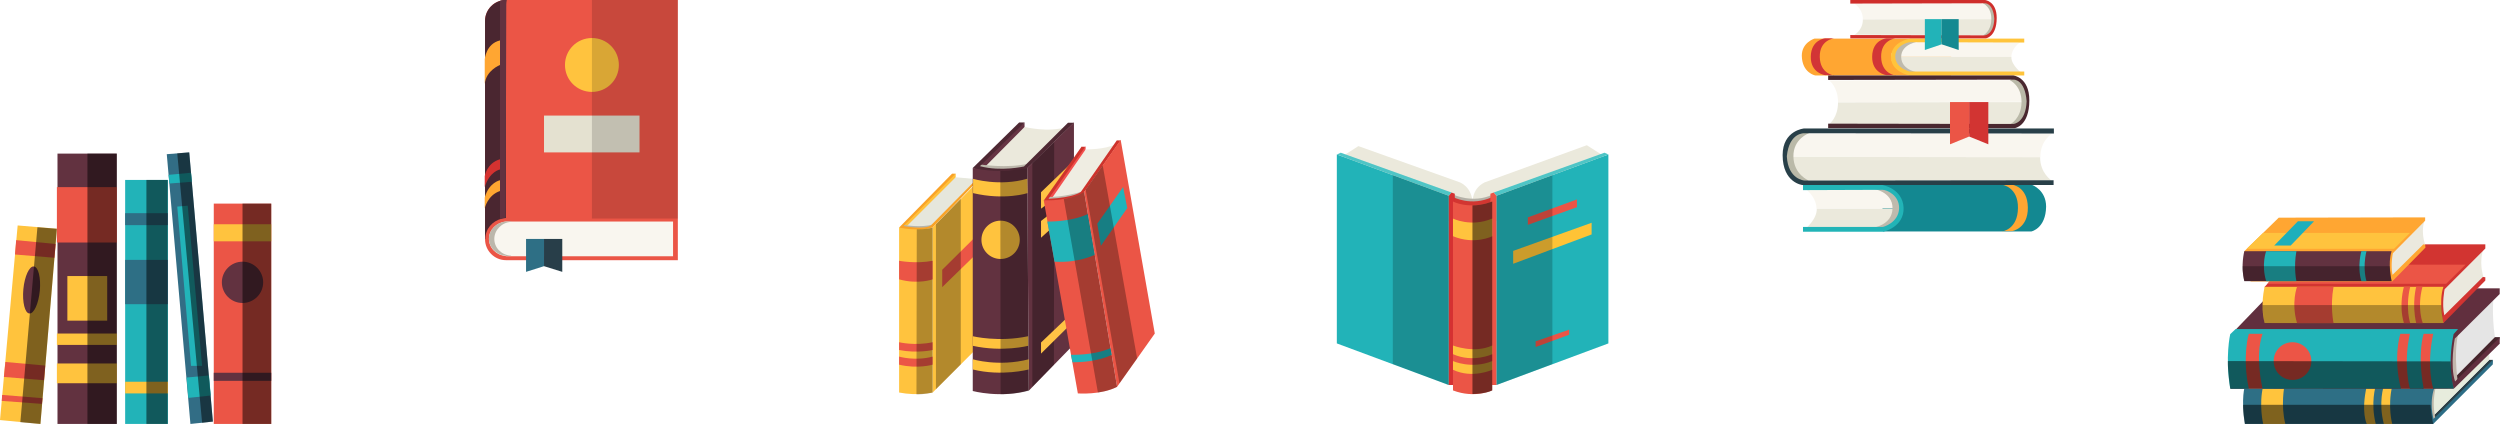 <?xml version="1.0" encoding="UTF-8"?>
<!-- Generator: Adobe Illustrator 25.4.1, SVG Export Plug-In . SVG Version: 6.00 Build 0)  -->
<svg xmlns="http://www.w3.org/2000/svg" xmlns:xlink="http://www.w3.org/1999/xlink" version="1.1" id="Слой_1" x="0px" y="0px" viewBox="0 0 835 141.6" style="enable-background:new 0 0 835 141.6;" xml:space="preserve">
<style type="text/css">
	.st0{fill:#EB5546;}
	.st1{fill:#4A2630;}
	.st2{fill:#F9F6EF;}
	.st3{fill:#BCB7AB;}
	.st4{fill:#FFC33E;}
	.st5{fill:#E4E1D0;}
	.st6{opacity:0.15;}
	.st7{fill:#283E49;}
	.st8{fill:#2E6F85;}
	.st9{fill:#623240;}
	.st10{fill:#FFA632;}
	.st11{fill:#D43230;}
	.st12{fill:#FEA631;}
	.st13{fill:#FFC13C;}
	.st14{fill:#E6E7DC;}
	.st15{fill:#B5B4AB;}
	.st16{fill:#F9A227;}
	.st17{opacity:0.3;}
	.st18{fill:#663443;}
	.st19{fill:#EBE9DC;}
	.st20{fill:#4E2833;}
	.st21{fill:#FFC345;}
	.st22{fill:#F24F4D;}
	.st23{fill:#EFEDE2;}
	.st24{fill:#BFBAAE;}
	.st25{fill:#CD332C;}
	.st26{fill:#22B3B8;}
	.st27{fill:#21B4BA;}
	.st28{fill:#B4B1A7;}
	.st29{fill:#D23631;}
	.st30{fill:#4FC5C6;}
	.st31{fill:#D53132;}
	.st32{opacity:0.2;}
	.st33{fill:#EC5446;}
	.st34{fill:#FFC336;}
	.st35{fill:#FFC23E;}
	.st36{opacity:0.5;}
	.st37{fill:#138891;}
	.st38{fill:#BEBAAD;}
	.st39{fill:#22B4B7;}
	.st40{fill:#FFC43B;}
	.st41{fill:#D23536;}
	.st42{fill:#BAB9A8;}
	.st43{fill:#283F48;}
	.st44{fill:#49272F;}
	.st45{fill:#D23432;}
	.st46{fill:#CF2E2B;}
	.st47{fill:#148991;}
	.st48{fill:#FFC33D;}
	.st49{fill:#FFC43E;}
	.st50{fill:#FFC43D;}
	.st51{fill:#326D85;}
	.st52{fill:#1FB3B9;}
	.st53{fill:#22B4B9;}
	.st54{fill:#21B4B8;}
	.st55{fill:#613240;}
	.st56{fill:#2C3F46;}
	.st57{fill:#E7ECDD;}
	.st58{fill:#BDB8AA;}
	.st59{fill:#2C6D85;}
	.st60{fill:#E5E5E5;}
	.st61{fill:#45242B;}
	.st62{fill:#C1B6AC;}
	.st63{fill:#612F3E;}
	.st64{fill:#EC5546;}
	.st65{fill:#EBE9DE;}
	.st66{fill:#D23431;}
	.st67{fill:#EB5545;}
	.st68{fill:#23B3B7;}
	.st69{fill:#1DAFBB;}
</style>
<g>
	<path class="st0" d="M170,0h-0.5h-0.5c-3.8,0-7,3.1-7,7v72.9c0,3.8,3.1,7,7,7h0.5h0.5h56.4V0H170z"></path>
	<path class="st1" d="M162.1,79.8c0-3.3,2.3-6,5.6-6.8l1.3-0.2V1.6c0-0.6,0.1-1.1,0.2-1.6h-0.2c-3.8,0-7,3.1-7,7v72.9L162.1,79.8z"></path>
	<path class="st2" d="M168.9,74L168.9,74c-3.1,0.3-5.6,2.8-5.6,5.8c0,3,2.5,5.5,5.6,5.7v0.1h55.9V74H168.9z"></path>
	<path class="st3" d="M165.1,79.8c0-3,2.5-5.5,5.6-5.7V74h-1.8V74c-3.1,0.3-5.6,2.7-5.6,5.7c0,3,2.5,5.5,5.6,5.7v0.1h1.8v-0.1   C167.5,85.2,165.1,82.8,165.1,79.8z"></path>
	<path class="st4" d="M206.7,21.7c0,5-4,9-9,9c-5,0-9-4-9-9c0-5,4-9,9-9C202.7,12.7,206.7,16.7,206.7,21.7z"></path>
	<rect x="181.7" y="38.6" class="st5" width="31.9" height="12.3"></rect>
	<rect x="197.7" class="st6" width="28.7" height="73"></rect>
	<g>
		<polygon class="st7" points="181.7,79.8 181.7,88.9 187.8,90.8 187.8,79.8   "></polygon>
		<polygon class="st8" points="175.7,79.8 175.7,90.8 181.7,88.9 181.7,79.8   "></polygon>
	</g>
	<path class="st9" d="M167,0.3c0,0,0.6-0.2,0.8-0.2c0.4-0.1,1.3-0.1,1.3-0.1l-0.2,72.7c0,0-0.7,0.1-1,0.2c-0.3,0.1-0.9,0.2-0.9,0.2   V0.3z"></path>
	<path class="st10" d="M161.9,19.8c0,0,0.4-5.2,5.1-6.3v8.2c0,0-4.7,1.8-5.1,6.4V19.8z"></path>
	<path class="st11" d="M161.9,58.8c0,0,0.7-4.4,5.1-5.6v3.4c0,0-3.5,0.6-5.1,5.9V58.8z"></path>
	<path class="st12" d="M167,60.2c0,0-3.7,0.7-5.1,5.8v3.6c0,0,0.9-4.4,5.1-5.8V60.2z"></path>
</g>
<g>
	<g>
		<polygon class="st13" points="319.2,58 319.2,61.8 303.6,76 301.1,75.7 318.2,58.6   "></polygon>
		<polygon class="st14" points="319.2,59.2 301.8,76.6 309.7,77.3 311,75.8 326.8,59.9   "></polygon>
		<path class="st15" d="M301.7,75.1c0,0,6.1,1.1,10.1-0.2l-0.7,0.9l-1.3,0.4l-3,0.3l-5-0.4l-0.6-0.3L301.7,75.1z"></path>
		<path class="st16" d="M300.3,76l17.7-18h1.2l-17.4,17.5c0,0,6.9,1.3,9.1-0.2l16-16.2h0.9L311.5,76l-5.6,1.4l-3.3,0.2L300.3,76z"></path>
		<path class="st4" d="M300.3,131.1V76c0,0,6.1,1.4,11.2,0v55.1C311.5,131.1,306.4,132.3,300.3,131.1z"></path>
		<polygon class="st4" points="311.5,131.1 328,114.6 328,59.2 311.5,76   "></polygon>
		<path class="st0" d="M300.3,87.1c0,0,5.6,1.1,11.2,0v6.2c0,0-4.8,1.8-11.2,0V87.1z"></path>
		<path class="st0" d="M300.3,114.3c0,0,5.3,1.3,11.2,0v2.6c0,0-5.1,1.2-11.2,0V114.3z"></path>
		<path class="st0" d="M300.3,119.1c0,0,5.4,1.6,11.2,0v2.7c0,0-5,1.5-11.2,0V119.1z"></path>
		<path class="st17" d="M311.5,131.1c0,0-2.8,0.7-5.4,0.6l0.1-55.1c0,0,3.1,0.1,5.3-0.6V131.1z"></path>
		<polygon class="st0" points="314.7,90.1 326.1,78.8 326.1,84.8 314.7,95.9   "></polygon>
		<polygon class="st17" points="312.6,130 312.6,74.9 320.9,66.4 320.9,121.7   "></polygon>
	</g>
	<g>
		<polygon class="st18" points="342.2,40.9 342.2,45.5 334.2,54.4 328.1,58.1 325.9,56.1 329.8,52 338.7,43.3   "></polygon>
		<path class="st19" d="M342.2,42.4c0,0,8.1,2,13.9,0l-5.2,5.1l-5.1,5.4l-6.2,5l-8.8,0.2l-2.9-1.3L342.2,42.4z"></path>
		<path class="st3" d="M327.2,54.9c0,0,9.2,1.5,16.5-0.3l-2.1,2.2l-7.9,1.3l-6.1-0.7l-1.7-1.3L327.2,54.9z"></path>
		<path class="st20" d="M340.4,40.9l-15.5,15.2l7,3.3l6.3-0.7l4.9-2.5l15.6-15.2h-2L342,55.6c0,0-7.7,1.8-14.7-0.1l14.9-14.6H340.4z    "></path>
		<path class="st9" d="M324.9,56.1v74.5c0,0,9.3,2.5,18.7-0.2l-0.5-74.4C343.1,56.1,334.6,58.3,324.9,56.1z"></path>
		<polygon class="st9" points="358.7,40.9 358.7,115 343.6,130.5 343.1,56.1   "></polygon>
		<path class="st4" d="M324.9,59.7c0,0,8.9,2.7,18.2,0l0.1,4.8c0,0-7.6,2.5-18.2,0V59.7z"></path>
		<circle class="st4" cx="334.2" cy="80.1" r="6.4"></circle>
		<path class="st4" d="M324.9,112.3c0,0,8.6,2.1,18.5,0v3.2c0,0-8.5,2.2-18.5,0V112.3z"></path>
		<path class="st4" d="M324.9,120c0,0,8.6,2.6,18.7,0v3.4c0,0-9,2.4-18.7,0V120z"></path>
		<path class="st17" d="M343.1,56.1c0,0-5.5,1.1-9,1l0.1,74.6c0,0,5.3,0,9.4-1.2L343.1,56.1z"></path>
		<polygon class="st17" points="344.8,54.4 352.1,47.4 352,121.8 344.8,129.2   "></polygon>
		<polygon class="st21" points="347.7,114.4 347.7,118.1 357.2,108.7 356.2,106.3   "></polygon>
		<polygon class="st21" points="347.7,73.8 347.7,79.4 356.2,71.7 355.3,67.9   "></polygon>
		<polygon class="st21" points="347.7,64.2 358.1,54.2 358.1,61.9 347.7,69.7   "></polygon>
	</g>
	<g>
		<polygon class="st22" points="362.6,48.9 362.6,51.3 351.7,67.3 349.7,67.3 349.7,66.3 354.1,59.8 360.8,50.3   "></polygon>
		<path class="st23" d="M362.6,49.9c0,0,6.4,0.1,9.9-1.7l-6.4,9.4l-6.7,9.4l-8.9,0.4L362.6,49.9z"></path>
		<path class="st24" d="M350,65.8c0,0,5.8,0.1,11.8-2l-0.6,1l-4.3,2.8l-6.1,0.7l-1.2-1.4L350,65.8z"></path>
		<path class="st25" d="M361.3,48.9l-12.7,18.1l5.4,1.4l6.3-1.6l1.8-2.6l12.2-17.3h-1.3l-12,17.2c0,0-2.2,1.9-10.8,2.3l12.3-17.4    H361.3z"></path>
		<path class="st0" d="M348.6,66.9l11.4,64.5c0,0,7.7,0.6,13.1-2.2l-11-65.1C362.1,64.1,357.5,67.2,348.6,66.9z"></path>
		<polygon class="st0" points="374.3,46.7 385.7,111.4 373.1,129.2 362.1,64.1   "></polygon>
		<path class="st26" d="M349.8,74c0,0,7.8,0.2,13.5-2.5l2.3,13.6c0,0-5.3,2.8-13.4,2.3L349.8,74z"></path>
		<path class="st27" d="M357.7,118.5c0,0,7.4,0.3,13.2-2.2l0.4,2.2c0,0-4.3,2.5-13.1,2.5L357.7,118.5z"></path>
		<polygon class="st27" points="366.5,74.7 375.1,62.5 376.5,69.5 367.7,82.1   "></polygon>
		<polygon class="st17" points="362.6,63.3 368.3,55.2 379.8,119.7 373.9,128   "></polygon>
		<path class="st17" d="M355.3,66.5c0,0,4.1-0.7,6.8-2.4l11,65.1c0,0-2.3,1.3-6.4,1.9L355.3,66.5z"></path>
	</g>
</g>
<g>
	<path class="st19" d="M448.2,52.3l5.5-3.5l33.6,12c0,0,4.6,1.3,4.6,7.8c0,0-0.9-5.3,4-7.7L530,48.5l5.8,3.7l-29.3,17.3l-8.6,5.6   L473.4,73l-20.2-9.5L448.2,52.3z"></path>
	<path class="st28" d="M485.4,65c0,0,6.6,3.1,13.1,0v3.1h-13.1L485.4,65z"></path>
	<path class="st29" d="M485.3,65.8c0,0,6.1,3.3,13.1,0v3.2l-13.1,0.5V65.8z"></path>
	<g>
		<polygon class="st26" points="446.5,51.6 446.5,114.7 483.9,128.6 483.9,65.4   "></polygon>
		<polygon class="st30" points="446.5,51.6 447.8,51 484.8,64.3 483.9,65.4   "></polygon>
		<polygon class="st31" points="484.8,64.3 485.9,64.7 485.9,128.6 483.9,128.6 483.9,65.4   "></polygon>
		<polygon class="st32" points="483.9,65.4 483.9,128.6 465.2,121.6 465.2,58.5   "></polygon>
	</g>
	<g>
		<polygon class="st26" points="537.2,51.6 537.2,114.7 499.8,128.6 499.8,65.4   "></polygon>
		<polygon class="st30" points="537.2,51.6 535.9,51 498.9,64.3 499.8,65.4   "></polygon>
		<polygon class="st33" points="498.9,64.3 497.8,64.7 497.8,128.6 499.8,128.6 499.8,65.4   "></polygon>
		<polygon class="st33" points="510.3,72.6 526.7,66.6 526.7,69.2 510.3,75.1   "></polygon>
		<polygon class="st34" points="505.4,83.8 531.6,74.4 531.6,78.3 505.4,88.1   "></polygon>
		<polygon class="st33" points="512.9,114 524.1,110.1 524.1,111.8 512.9,115.9   "></polygon>
		<polygon class="st32" points="499.8,65.4 499.8,128.6 518.5,121.6 518.5,58.5   "></polygon>
	</g>
	<path class="st0" d="M485.3,67.3c0,0,5.2,2.9,13.1,0v63.1c0,0-5.8,2.8-13.1,0V67.3z"></path>
	<path class="st4" d="M485.3,73c0,0,6,3,13.1,0v5.9c0,0-5.8,3-13.1,0V73z"></path>
	<path class="st35" d="M485.3,115.4c0,0,7.1,2.8,13.1,0v2.9c0,0-6.3,3-13.1,0V115.4z"></path>
	<path class="st35" d="M485.3,120.6c0,0,6.3,2.8,13.1,0v2.9c0,0-6.6,3.1-13.1,0V120.6z"></path>
	<path class="st36" d="M498.4,130.4V67.3c0,0-3.2,1.3-6.6,1.3l0,63C491.9,131.6,496,131.6,498.4,130.4z"></path>
</g>
<g>
	<g>
		<path class="st37" d="M628.9,77.3h49.6c0,0,4.8-1,4.9-8.3c0-5.5-4.6-7.2-4.6-7.2h-50.2L628.9,77.3z"></path>
		<g>
			<path class="st2" d="M634.7,68l-1.4-2.5l-1.1-1.1l-1.3-1l-2.4-0.7h-26c0,0,4.1,2.6,4.2,6.9h28V68z"></path>
			<path class="st19" d="M606.8,69.6c0.2,3.7-4.1,7.1-4.1,7.1h11.6h12.9l3.8-0.9l2.5-2.2l1.2-2.5v-1.4H606.8z"></path>
		</g>
		<path class="st38" d="M625.4,76.1c0,0,6.6-0.8,6.7-6.5c0.1-5.7-6.7-6.6-6.7-6.6h5.1l1.9,1.5l1.6,2l1,1.9v2.8l-1.4,2.3l-3.4,2.6    l-3.9,0.6L625.4,76.1z"></path>
		<path class="st39" d="M602.1,61.8h26.6c0,0,6.8,1.1,7.1,7.6c0.2,6.5-6.8,8-6.8,8h-26.8v-1.6h26.7c0,0,5.2-1.3,5.4-6.2    c0.1-4.4-4.1-6.2-5.5-6.2s-26.6,0.1-26.6,0.1V61.8z"></path>
		<path class="st10" d="M668.7,77.3c0,0,5.2-0.6,5.3-7.8c0.1-7.1-5.3-7.8-5.3-7.8h3.3c0,0,5.2,0.5,5.3,7.6c0.1,7.1-5.3,7.9-5.3,7.9    H668.7z"></path>
	</g>
	<g>
		<path class="st10" d="M651.6,25.2h-45.3c0,0-4.4-0.8-4.5-6.6c0-4.4,4.2-5.7,4.2-5.7h45.8L651.6,25.2z"></path>
		<g>
			<path class="st2" d="M631.9,17.8l1.2-2l1-0.9l1.2-0.8l2.1-0.6h38.2c0,0-3.7,2-3.8,5.5h-40V17.8z"></path>
			<path class="st19" d="M671.8,19c-0.1,2.9,3.7,5.6,3.7,5.6h-10.6h-26.2l-3.5-0.7l-2.3-1.8l-1.1-2l1.2-1.1H671.8z"></path>
		</g>
		<path class="st38" d="M641.1,24.3c0,0-6-0.6-6.1-5.2s6.1-5.3,6.1-5.3h-4.7l-1.8,1.2l-1.4,1.6l-1,1.5v2.2l1.3,1.8l3.1,2.1l3.6,0.5    L641.1,24.3z"></path>
		<path class="st40" d="M676.1,12.9H638c0,0-6.2,0.9-6.4,6c-0.2,5.1,6.2,6.3,6.2,6.3h38.3v-1.3h-38.2c0,0-4.7-1-4.9-4.9    c-0.1-3.5,3.8-4.9,5-4.9c1.3,0,38.1,0.1,38.1,0.1V12.9z"></path>
		<path class="st41" d="M612.6,25.2c0,0-4.7-0.5-4.8-6.2c-0.1-5.7,4.8-6.2,4.8-6.2h-3c0,0-4.7,0.4-4.8,6.1c-0.1,5.6,4.8,6.2,4.8,6.2    H612.6z"></path>
		<path class="st41" d="M633.1,25.2c0,0-4.7-0.5-4.8-6.2c-0.1-5.7,4.8-6.2,4.8-6.2h-3c0,0-4.7,0.4-4.8,6.1c-0.1,5.6,4.8,6.2,4.8,6.2    H633.1z"></path>
	</g>
	<g>
		<g>
			<path class="st2" d="M685.3,44.7l-82.6-0.1l-1.8-0.6l-2,1.4l-1.6,1.8l-1.1,3.4l0.1,1.8l85.2,0.1C681.4,47,685.3,44.7,685.3,44.7z     "></path>
			<path class="st19" d="M681.4,52.5l-85.2-0.1l0.1,2l1.3,3.7l2.6,2.3h2.4l82.5-0.1C685.3,60.2,681.4,58,681.4,52.5z"></path>
		</g>
		<path class="st42" d="M604.2,44.5c0,0-5.3,1.8-5.2,7.8c0.1,6,5.1,8,5.1,8l-1.4,0.6l-2.3-0.6l-2.6-2.3l-1.5-4.6l0.2-3.6l0.8-1.7    l0.9-1.9l2.1-2.3l2.5-0.4L604.2,44.5z"></path>
		<path class="st43" d="M685.9,42.9h-83.3c0,0-7.2,0.6-7.2,8.9c0,9.3,6.6,10,6.6,10h83.9v-1.6l-83.2,0.1c0,0-5.5-0.3-5.9-8.1    c0.8-8.1,5.9-7.7,5.9-7.7l83.3,0.1V42.9z"></path>
	</g>
	<g>
		<g>
			<path class="st2" d="M611,26.9l61.4-0.1l1.4-0.6l1.5,1.3l1.2,1.6l0.8,3.2l-0.1,1.7l-63.3,0.1C613.9,29.1,611,26.9,611,26.9z"></path>
			<path class="st19" d="M613.9,34.2l63.3-0.1l-0.1,1.9l-1,3.5l-2,2.1h-1.8L611,41.4C611,41.4,613.9,39.3,613.9,34.2z"></path>
		</g>
		<path class="st42" d="M671.3,26.8c0,0,3.9,1.7,3.9,7.3c-0.1,5.6-3.8,7.4-3.8,7.4l1.1,0.6l1.7-0.6l2-2.1l1.2-4.3l-0.2-3.3l-0.6-1.5    l-0.6-1.8l-1.6-2.2l-1.8-0.4L671.3,26.8z"></path>
		<path class="st44" d="M610.5,25.2h61.9c0,0,5.4,0.5,5.4,8.3c0,8.7-4.9,9.3-4.9,9.3h-62.3v-1.5l61.9,0.1c0,0,4.1-0.3,4.4-7.6    c-0.6-7.5-4.4-7.2-4.4-7.2l-61.9,0.1V25.2z"></path>
	</g>
	<g>
		<polygon class="st0" points="651.3,34.1 651.3,48.2 657.7,45.6 657.7,34.1   "></polygon>
		<polygon class="st45" points="657.7,34.1 657.7,45.6 664.1,48.2 664.1,34.1   "></polygon>
	</g>
	<g>
		<g>
			<path class="st2" d="M619.3,1.2l43.7-0.1l1-0.4l1.1,1l0.9,1.2l0.6,2.3l-0.1,1.2l-44.3,0.1C622.2,2.8,619.3,1.2,619.3,1.2z"></path>
			<path class="st19" d="M622.2,6.5l44.3-0.1l-0.1,1.3l-0.7,2.5l-1.4,1.5H663l-43.7-0.1C619.3,11.7,622.2,10.2,622.2,6.5z"></path>
		</g>
		<path class="st42" d="M662.3,1.1c0,0,2.9,1.2,2.8,5.3c0,4.1-2.7,5.4-2.7,5.4l0.8,0.4l1.2-0.4l1.4-1.5l0.8-3.1l-0.1-2.4L666,3.6    l-0.5-1.3l-1.1-1.6l-1.3-0.3L662.3,1.1z"></path>
		<path class="st46" d="M618.1,0h44.9c0,0,3.9,0.4,3.9,6c0,6.3-3.6,6.8-3.6,6.8h-45.3v-1.1l44.9,0.1c0,0,3-0.2,3.2-5.5    c-0.4-5.5-3.2-5.2-3.2-5.2l-44.9,0.1V0z"></path>
	</g>
	<g>
		<polygon class="st26" points="642.9,6.4 642.9,16.7 648.5,14.8 648.5,6.4   "></polygon>
		<polygon class="st47" points="648.5,6.4 648.5,14.8 654.2,16.7 654.2,6.4   "></polygon>
	</g>
</g>
<g>
	<g>
		<polygon class="st48" points="5.9,75.3 0,140.3 13.5,141.6 19,76.4   "></polygon>
		<polygon class="st0" points="5.4,80.2 18.6,81.5 18.2,86.1 5,85   "></polygon>
		<polygon class="st0" points="1.8,120.9 15.1,122.1 14.7,127 1.3,125.9   "></polygon>
		<polygon class="st0" points="0.7,131.9 14.2,133 14,134.9 0.6,133.9   "></polygon>
		<path class="st9" d="M13.3,97.1c-0.4,4.3-2,7.8-3.5,7.6c-1.5-0.1-2.4-3.8-2-8.1c0.4-4.3,2-7.8,3.5-7.6    C12.8,89.1,13.7,92.8,13.3,97.1z"></path>
		<polygon class="st36" points="12.5,75.9 19,76.4 13.5,141.6 6.8,141   "></polygon>
	</g>
	<g>
		<rect x="19.2" y="51.3" class="st9" width="19.8" height="90.3"></rect>
		<rect x="19" y="62.5" class="st0" width="20" height="18.5"></rect>
		<rect x="22.5" y="92.2" class="st4" width="13.3" height="14.9"></rect>
		<rect x="19" y="111.4" class="st49" width="20" height="3.8"></rect>
		<rect x="19" y="121.4" class="st4" width="20" height="6.6"></rect>
		<rect x="29.2" y="51.3" class="st36" width="9.8" height="90.3"></rect>
	</g>
	<g>
		<rect x="41.8" y="60.1" class="st26" width="14.3" height="81.5"></rect>
		<rect x="41.8" y="127.5" class="st50" width="14.3" height="3.9"></rect>
		<rect x="41.8" y="86.8" class="st8" width="14.3" height="14.8"></rect>
		<rect x="41.8" y="71.2" class="st8" width="14.3" height="4"></rect>
		<rect x="48.9" y="60.1" class="st36" width="7.1" height="81.5"></rect>
	</g>
	<g>
		<polygon class="st51" points="55.7,51.5 63.6,141.6 71.1,140.8 63.2,50.9   "></polygon>
		<polygon class="st52" points="56.3,58.4 63.8,57.7 64.1,60.7 56.6,61.3   "></polygon>
		<polygon class="st53" points="59.2,69 62.7,68.7 67.5,122.2 63.8,122.2   "></polygon>
		<polygon class="st54" points="62.3,126.1 69.8,125.4 70.4,132.1 62.9,132.9   "></polygon>
		<polygon class="st36" points="71.1,140.8 63.2,50.9 59.2,51.2 67.5,141.2   "></polygon>
	</g>
	<g>
		<rect x="71.4" y="68" class="st0" width="19.2" height="73.6"></rect>
		<rect x="71.4" y="74.9" class="st4" width="19.2" height="5.7"></rect>
		<rect x="71.4" y="124.5" class="st55" width="19.2" height="2.7"></rect>
		<path class="st9" d="M87.9,94.3c0,3.8-3.1,6.9-6.9,6.9s-6.9-3.1-6.9-6.9c0-3.8,3.1-6.9,6.9-6.9S87.9,90.5,87.9,94.3z"></path>
		<rect x="81" y="68" class="st36" width="9.6" height="73.6"></rect>
	</g>
</g>
<g>
	<g>
		<polygon class="st56" points="832.6,120.2 831.4,120.2 811.4,140.2 812.1,140.9 814.2,139.6 827.3,126.3 832.4,121.3   "></polygon>
		<polygon class="st57" points="831.4,120.2 831.4,116.6 812.7,128.9 809.7,135.6 810.8,139.2 812.7,138.9   "></polygon>
		<path class="st58" d="M813.9,128.1c0,0-2.1,5.9-0.3,12.1h-1.8l-0.6-4l0.8-4.3l0.4-2.5L813.9,128.1z"></path>
		<path class="st59" d="M812.7,141.6l19.9-19.9v-1.5l-19.8,19.7c0,0-1.8-5.8,0.7-11.5l-0.8,0.5l-1.8,2.4l-1.4,5.3l1.4,4L812.7,141.6    z"></path>
		<path class="st8" d="M749.8,141.6h62.9c0,0-2.1-7.4,0-12.7h-62.9C749.8,128.9,748.4,133,749.8,141.6z"></path>
		<path class="st50" d="M755.9,141.6c0,0-1.5-6.3,0-12.7h7.1c0,0-1.3,6.4,0.3,12.7H755.9z"></path>
		<path class="st50" d="M790.5,141.6c0,0-2-3.9,0-12.7h3c0,0-1.8,5.6,0,12.7H790.5z"></path>
		<path class="st50" d="M796.2,128.9c0,0-1.9,5.4,0,12.7h2.8c0,0-1.6-5.7,0-12.7H796.2z"></path>
		<path class="st36" d="M749.8,141.6c0,0-0.7-3.7-0.6-6.4h62.6c0,0,0.3,4.1,0.9,6.4H749.8z"></path>
	</g>
	<g>
		<path class="st60" d="M832.9,99c0,0-0.8,5.2,0.4,13.6l-5.1,6.7l-8.1,8l-2.1-1.6l-0.6-7l1.9-7.5L832.9,99z"></path>
		<polygon class="st61" points="835,112.6 833.3,112.6 819.2,126.8 820.1,128.1 823.4,125.6 829.6,118.9 834.3,114.7   "></polygon>
		<path class="st62" d="M821.1,111.3c0,0-1.6,5.2-0.3,15.4l-0.5,1.4l-1.2-0.3c0,0-1.3-13.4,0.6-15.9L821.1,111.3z"></path>
		<path class="st63" d="M835,114.7l-15.4,15.1l-74.6,0.1l1.8-19.9L760,96.3l74.9,0v1.9l-15,14.9c0,0-1.7,9.1,0.1,14.3l14.9-14.7    V114.7z"></path>
		<path class="st26" d="M746.7,109.9l-1.8,1.7c0,0-1.8,7.7,0,18.2l74.6-0.1c0,0-2.2-7.5,0-18.1l1.5-1.7H746.7z"></path>
		<path class="st64" d="M751.1,111.5c0,0-2.3,7.5,0,18.3l4.6,0c0,0-2.7-10.8,0-18.3H751.1z"></path>
		<path class="st64" d="M772,120.6c0,3.5-2.8,6.3-6.3,6.3c-3.5,0-6.3-2.8-6.3-6.3c0-3.5,2.8-6.3,6.3-6.3    C769.1,114.3,772,117.1,772,120.6z"></path>
		<path class="st64" d="M801.7,111.5c0,0-2.5,7.7,0.2,18.3l3,0c0,0-2.3-8.1,0-18.3H801.7z"></path>
		<path class="st64" d="M809.5,111.5c0,0-2.2,6.3,0,18.3l3.2,0c0,0-2.4-7.4,0-18.3H809.5z"></path>
		<path class="st36" d="M744.9,129.8c0,0-0.9-6.4-0.8-9.2l74.4,0.1c0,0,0.1,5.3,1,9.1L744.9,129.8z"></path>
	</g>
	<g>
		<path class="st65" d="M829.3,83.8c0,0-1.5,3.9,0.4,9.4l-14.5,13.9V93.6l13.7-10.3L829.3,83.8z"></path>
		<path class="st66" d="M756.4,95.8l12.8-14.2l60.9,0V83l-13.6,13.6c0,0-1,4.8-0.1,8.7l12.9-12.8l0.8,0.1v1.1l-14,14.2h-57.4    L756.4,95.8z"></path>
		<path class="st4" d="M756.4,95.8c0,0-1.6,6,0,12.1h59.7c0,0-1.7-7.1,0-12.1H756.4z"></path>
		<path class="st67" d="M767.2,95.8c0,0-2,5.3,0,12.1h12.2c0,0-1.2-5.5,0-12.1H767.2z"></path>
		<path class="st67" d="M802.9,95.8c0,0-1.8,6,0,12.1h2.1c0,0-1.7-5.1,0-12.1H802.9z"></path>
		<path class="st67" d="M807,95.8c0,0-1.5,5.6,0,12.1h2.2c0,0-2-4.9-0.1-12.1H807z"></path>
		<polygon class="st0" points="757.3,94.8 817,94.8 823.5,88.4 763.1,88.4   "></polygon>
		<path class="st17" d="M756.4,108c0,0-0.8-3.5-0.7-6.1h59.7c0,0,0.2,3.4,0.7,6.1H756.4z"></path>
	</g>
	<g>
		<path class="st65" d="M809.7,74c0,0-1.2,3.2,0.3,7.8l-12,11.5V82.1l11.3-8.5L809.7,74z"></path>
		<path class="st10" d="M749.6,83.9l11.5-11.2l48.9-0.1l0,1.1l-10.8,10.9c0,0-0.8,4-0.1,7.2l10.3-10.2l0.6,0.1l0.1,1l-11.1,11.3    h-47.3L749.6,83.9z"></path>
		<path class="st9" d="M749.6,83.9c0,0-1.3,4.9,0,10h49.2c0,0-1.4-5.8,0-10H749.6z"></path>
		<path class="st26" d="M756.9,83.9c0,0-1.7,4.4,0,10H767c0,0-1-4.5,0-10H756.9z"></path>
		<path class="st68" d="M788.7,83.9c0,0-1.5,5,0,10h1.7c0,0-1.4-4.2,0-10H788.7z"></path>
		<polygon class="st4" points="750.4,83.1 799.6,83.1 804.9,77.8 755.9,77.8   "></polygon>
		<path class="st17" d="M749.6,93.9c0,0-0.7-2.9-0.6-5h49.2c0,0,0.1,2.8,0.6,5H749.6z"></path>
		<polygon class="st69" points="759.6,82 767.5,73.9 772.9,73.9 765.1,82   "></polygon>
	</g>
</g>
</svg>
